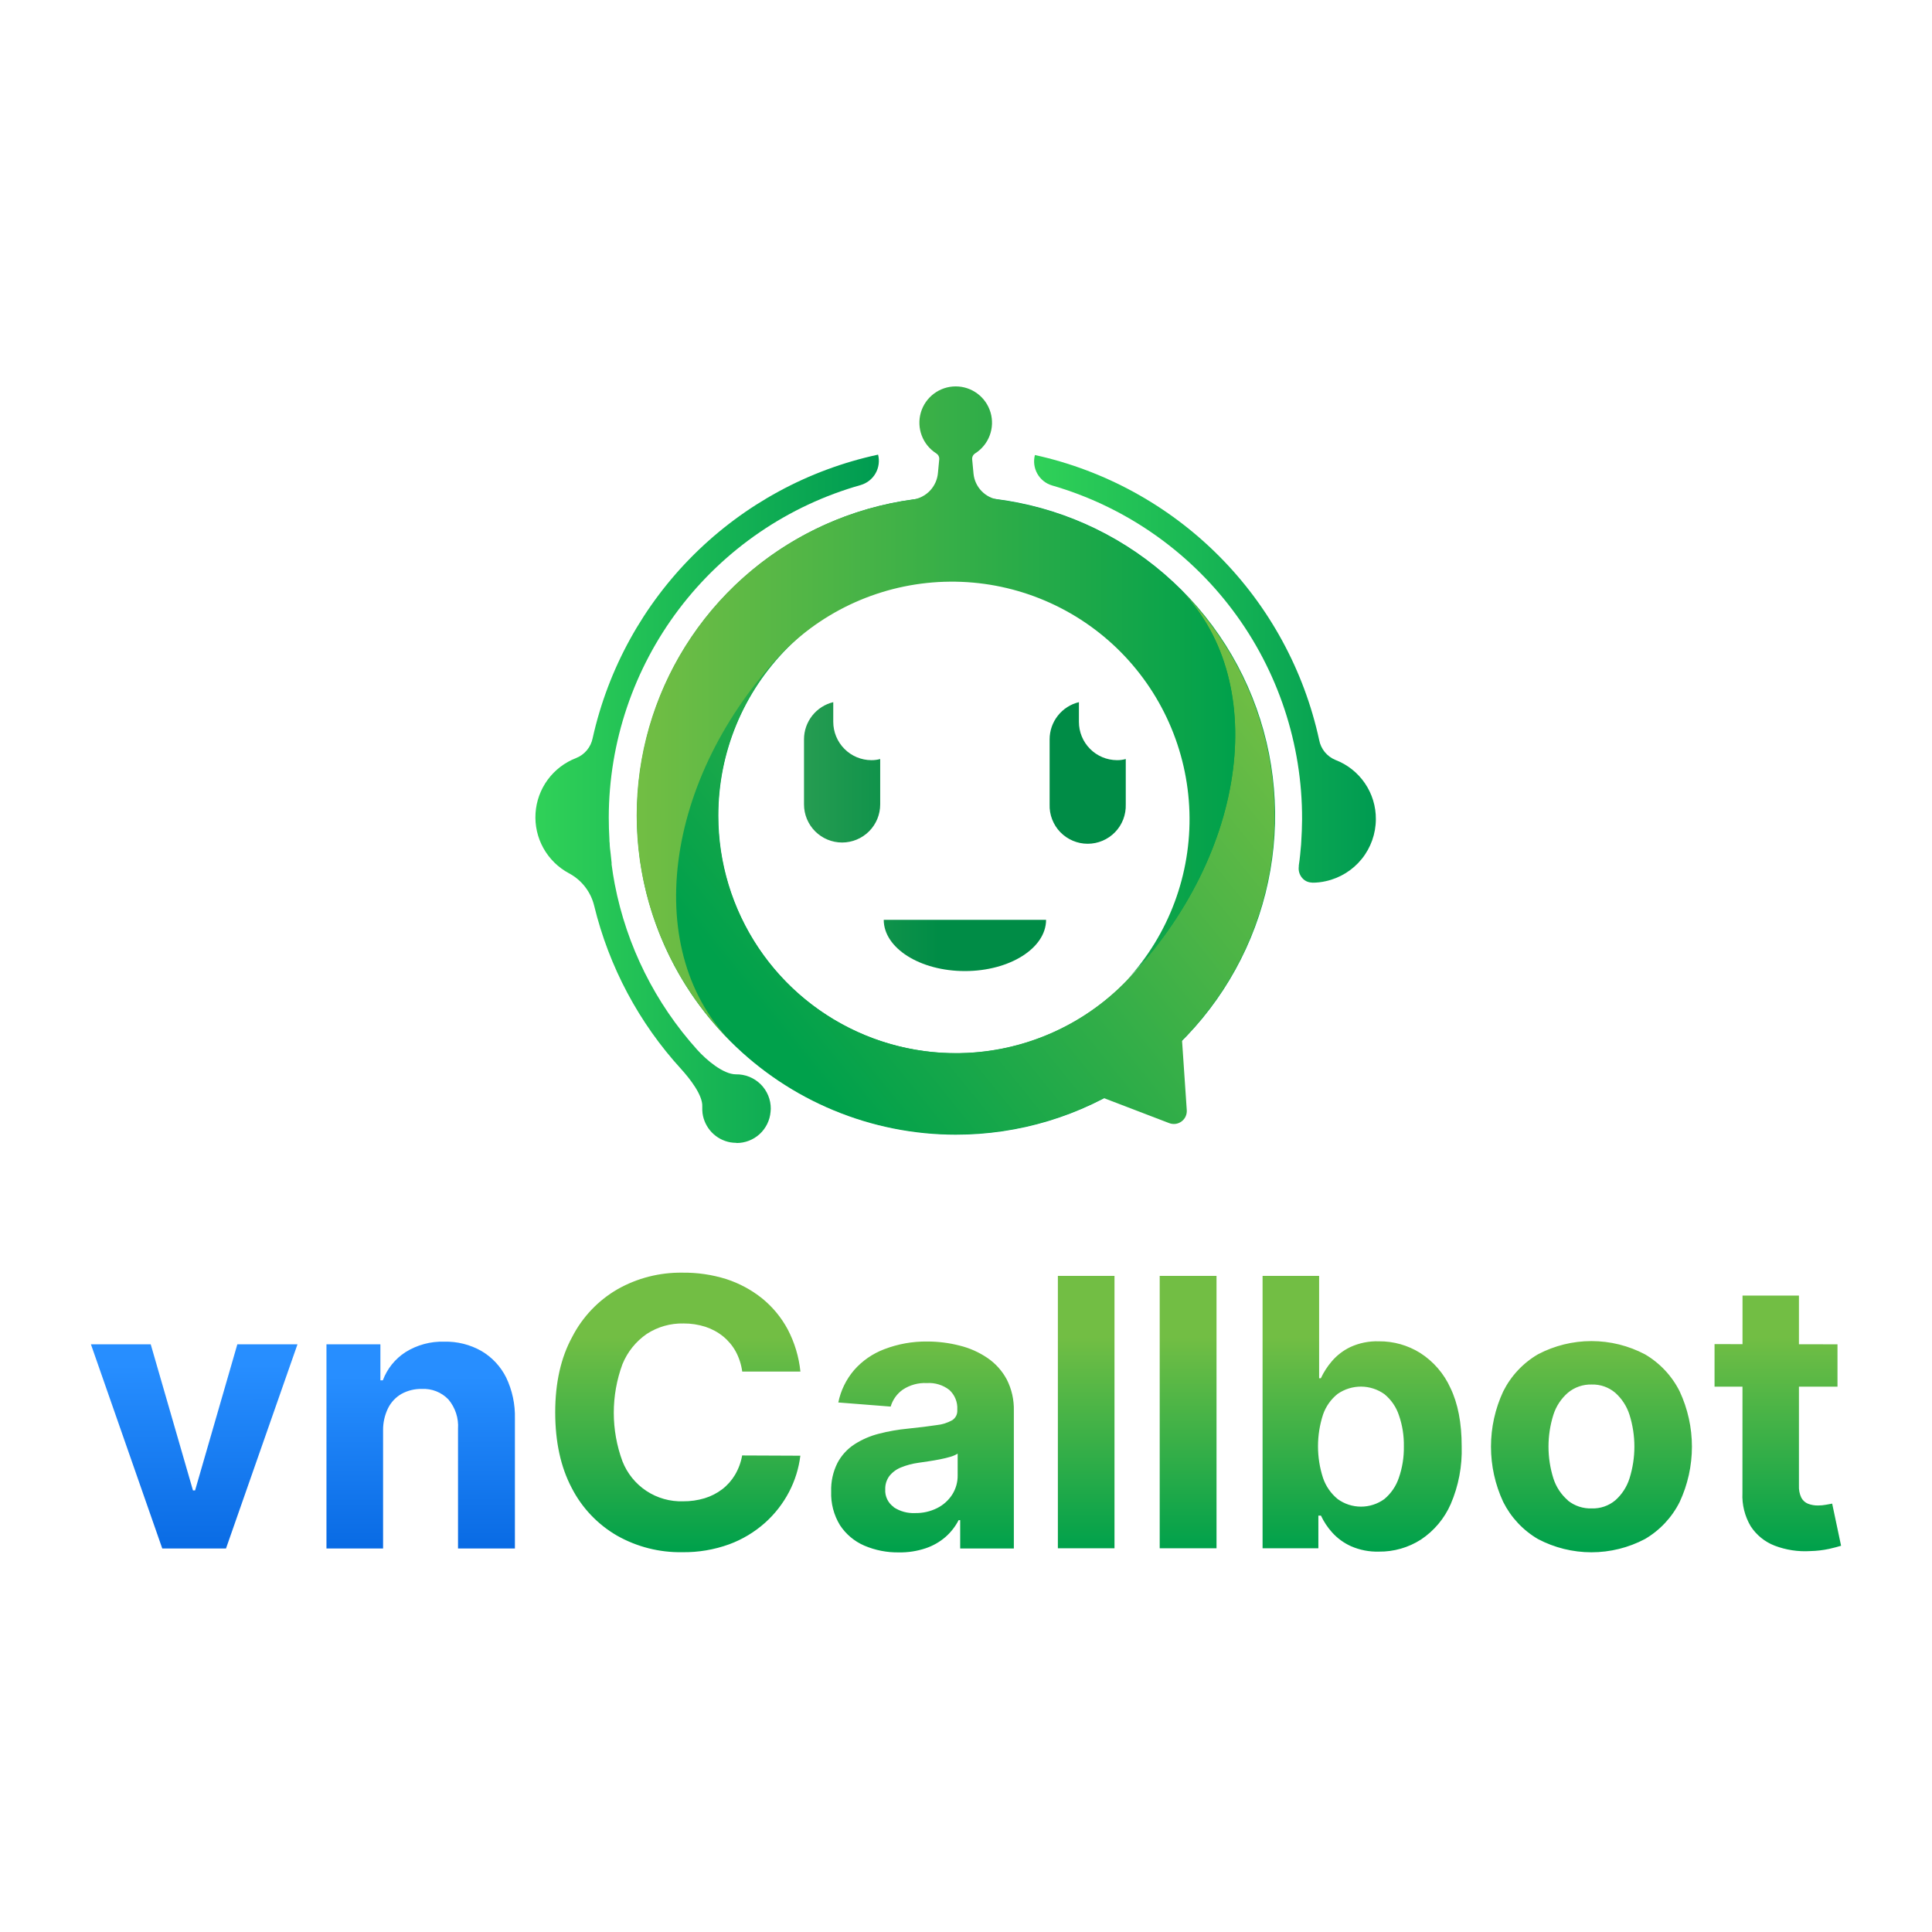 <svg width="85" height="85" viewBox="0 0 85 85" fill="none" xmlns="http://www.w3.org/2000/svg">
<g id="Frame 21867">
<g id="Layer 1">
<g id="Group 427319413">
<path id="Vector" d="M13.088 59.144L9.943 68.127H7.139L4 59.144H6.631L8.49 65.572H8.583L10.442 59.144H13.088Z" fill="url(#paint0_linear_3023_4063)"/>
<path id="Vector_2" d="M16.854 62.934V68.127H14.363V59.144H16.736V60.729H16.843C17.033 60.218 17.384 59.782 17.843 59.487C18.353 59.169 18.945 59.01 19.545 59.028C20.116 59.014 20.681 59.155 21.179 59.437C21.648 59.712 22.026 60.118 22.269 60.604C22.538 61.166 22.669 61.784 22.654 62.407V68.127H20.151V62.861C20.183 62.393 20.032 61.931 19.73 61.572C19.579 61.414 19.396 61.291 19.194 61.211C18.991 61.131 18.773 61.095 18.555 61.107C18.246 61.101 17.941 61.175 17.669 61.323C17.413 61.469 17.206 61.688 17.074 61.952C16.925 62.257 16.849 62.594 16.854 62.934Z" fill="url(#paint1_linear_3023_4063)"/>
<path id="Vector_3" d="M35.215 60.344H32.655C32.614 60.034 32.517 59.734 32.368 59.458C32.227 59.203 32.038 58.978 31.812 58.794C31.58 58.607 31.315 58.465 31.032 58.372C30.722 58.274 30.399 58.225 30.075 58.227C29.501 58.214 28.936 58.374 28.455 58.687C27.976 59.017 27.604 59.48 27.385 60.019C26.877 61.398 26.877 62.912 27.385 64.29C27.594 64.823 27.962 65.279 28.44 65.595C28.918 65.91 29.482 66.07 30.055 66.051C30.374 66.054 30.693 66.009 30.999 65.917C31.279 65.832 31.541 65.698 31.774 65.521C32 65.348 32.191 65.132 32.337 64.887C32.492 64.624 32.599 64.335 32.651 64.034L35.212 64.045C35.144 64.6 34.977 65.138 34.718 65.634C34.45 66.148 34.091 66.609 33.659 66.996C33.197 67.407 32.662 67.729 32.081 67.943C31.418 68.183 30.718 68.301 30.013 68.29C29.011 68.307 28.023 68.056 27.151 67.564C26.297 67.071 25.604 66.342 25.154 65.465C24.67 64.549 24.427 63.439 24.427 62.136C24.427 60.834 24.677 59.727 25.176 58.816C25.627 57.939 26.32 57.211 27.173 56.718C28.039 56.229 29.02 55.979 30.015 55.992C30.671 55.983 31.324 56.078 31.95 56.273C32.525 56.459 33.061 56.748 33.532 57.125C33.994 57.501 34.377 57.965 34.658 58.49C34.96 59.067 35.149 59.697 35.215 60.344ZM40.724 68.118C41.044 68.011 41.34 67.843 41.596 67.622C41.834 67.414 42.03 67.162 42.175 66.881H42.244V68.127H44.605V62.069C44.617 61.591 44.511 61.117 44.294 60.691C44.092 60.313 43.802 59.989 43.448 59.747C43.076 59.494 42.663 59.309 42.226 59.202C41.757 59.081 41.275 59.02 40.791 59.021C40.146 59.013 39.505 59.129 38.903 59.36C38.39 59.554 37.933 59.871 37.572 60.284C37.226 60.691 36.988 61.179 36.882 61.703L39.186 61.884C39.273 61.585 39.459 61.324 39.713 61.143C40.028 60.932 40.403 60.829 40.782 60.849C41.137 60.826 41.488 60.934 41.768 61.152C41.886 61.261 41.979 61.394 42.039 61.542C42.1 61.691 42.126 61.851 42.117 62.011V62.048C42.121 62.132 42.104 62.217 42.066 62.293C42.027 62.368 41.97 62.433 41.899 62.48C41.685 62.601 41.448 62.676 41.203 62.699C40.884 62.749 40.463 62.8 39.942 62.854C39.513 62.895 39.088 62.969 38.67 63.077C38.288 63.173 37.924 63.331 37.592 63.544C37.277 63.749 37.02 64.031 36.844 64.363C36.649 64.753 36.554 65.185 36.568 65.621C36.549 66.142 36.684 66.658 36.956 67.103C37.216 67.498 37.585 67.809 38.019 67.998C38.502 68.205 39.025 68.308 39.551 68.299C39.95 68.306 40.346 68.244 40.724 68.118ZM39.319 66.302C39.197 66.215 39.098 66.098 39.033 65.963C38.968 65.828 38.938 65.678 38.947 65.528C38.939 65.317 39.003 65.11 39.128 64.94C39.262 64.772 39.437 64.642 39.636 64.562C39.882 64.462 40.14 64.393 40.403 64.357C40.539 64.339 40.691 64.316 40.858 64.29C41.026 64.265 41.194 64.236 41.361 64.203C41.529 64.17 41.681 64.132 41.816 64.092C41.927 64.061 42.034 64.014 42.133 63.954V64.907C42.138 65.207 42.054 65.502 41.894 65.755C41.73 66.009 41.502 66.214 41.233 66.349C40.932 66.5 40.599 66.575 40.263 66.569C39.929 66.585 39.598 66.495 39.319 66.311V66.302ZM46.542 56.134V68.118H49.033V56.134H46.542ZM51.022 56.134V68.118H53.522V56.134H51.022ZM58.003 68.118V66.68H58.116C58.242 66.949 58.407 67.198 58.606 67.419C58.837 67.676 59.119 67.882 59.434 68.025C59.822 68.195 60.242 68.277 60.665 68.265C61.32 68.273 61.964 68.088 62.515 67.735C63.093 67.351 63.548 66.809 63.826 66.173C64.171 65.371 64.335 64.503 64.308 63.631C64.308 62.601 64.142 61.744 63.812 61.062C63.527 60.431 63.065 59.897 62.483 59.524C61.938 59.184 61.309 59.007 60.667 59.012C60.233 58.998 59.801 59.084 59.407 59.266C59.093 59.417 58.813 59.632 58.588 59.898C58.397 60.121 58.237 60.37 58.112 60.637H58.036V56.134H55.548V68.118H58.003ZM58.208 62.235C58.332 61.877 58.554 61.563 58.849 61.327C59.152 61.116 59.513 61.004 59.882 61.005C60.25 61.007 60.61 61.123 60.91 61.338C61.206 61.581 61.427 61.902 61.547 62.266C61.7 62.706 61.773 63.169 61.764 63.635C61.772 64.105 61.698 64.572 61.544 65.016C61.422 65.382 61.201 65.706 60.905 65.953C60.606 66.17 60.247 66.286 59.879 66.286C59.51 66.286 59.151 66.17 58.853 65.953C58.556 65.71 58.332 65.389 58.208 65.025C57.913 64.119 57.913 63.143 58.208 62.236V62.235ZM72.371 67.711C73.029 67.326 73.56 66.758 73.9 66.077C74.254 65.316 74.438 64.487 74.438 63.647C74.438 62.808 74.254 61.979 73.9 61.218C73.56 60.536 73.028 59.969 72.371 59.584C71.645 59.202 70.838 59.002 70.017 59.002C69.197 59.002 68.389 59.202 67.663 59.584C67.006 59.969 66.475 60.536 66.134 61.218C65.78 61.979 65.597 62.808 65.597 63.647C65.597 64.487 65.78 65.316 66.134 66.077C66.475 66.758 67.006 67.326 67.663 67.711C68.389 68.094 69.197 68.294 70.017 68.294C70.838 68.294 71.646 68.094 72.371 67.711ZM68.98 66.01C68.682 65.752 68.461 65.417 68.342 65.042C68.056 64.132 68.056 63.157 68.342 62.247C68.461 61.871 68.682 61.535 68.98 61.276C69.274 61.031 69.647 60.902 70.029 60.913C70.407 60.902 70.776 61.031 71.064 61.276C71.357 61.537 71.574 61.873 71.692 62.247C71.978 63.157 71.978 64.132 71.692 65.042C71.575 65.415 71.358 65.75 71.064 66.01C70.774 66.251 70.406 66.377 70.029 66.364C69.65 66.378 69.279 66.255 68.983 66.019L68.98 66.01ZM75.433 59.135V61.007H80.842V59.144L75.433 59.135ZM76.66 65.685C76.635 66.197 76.762 66.706 77.023 67.148C77.275 67.535 77.642 67.834 78.073 68.001C78.575 68.193 79.113 68.275 79.649 68.241C79.926 68.235 80.202 68.203 80.473 68.145C80.7 68.092 80.875 68.047 81 68.007L80.608 66.153L80.339 66.202C80.224 66.224 80.106 66.235 79.989 66.235C79.838 66.238 79.688 66.212 79.547 66.159C79.42 66.108 79.316 66.014 79.251 65.893C79.172 65.726 79.136 65.542 79.146 65.358V57H76.664L76.66 65.685Z" fill="url(#paint2_linear_3023_4063)"/>
</g>
<g id="Group 427319414">
<path id="Vector_4" d="M38.338 33.444C37.892 33.443 37.465 33.264 37.15 32.947C36.836 32.63 36.66 32.202 36.66 31.756V30.892C36.294 30.98 35.968 31.189 35.734 31.486C35.501 31.782 35.373 32.148 35.373 32.526V35.391C35.373 35.836 35.55 36.262 35.864 36.576C36.178 36.89 36.605 37.067 37.049 37.067C37.493 37.067 37.92 36.89 38.234 36.576C38.548 36.262 38.725 35.836 38.725 35.391V33.394C38.599 33.428 38.469 33.445 38.338 33.444ZM49.142 33.444C48.696 33.442 48.27 33.263 47.956 32.946C47.642 32.63 47.467 32.202 47.468 31.756V30.892C47.101 30.98 46.775 31.189 46.541 31.486C46.307 31.782 46.18 32.148 46.179 32.526V35.391C46.171 35.616 46.209 35.839 46.29 36.049C46.371 36.259 46.493 36.45 46.649 36.612C46.806 36.773 46.993 36.901 47.2 36.989C47.407 37.077 47.629 37.122 47.854 37.122C48.079 37.122 48.301 37.077 48.508 36.989C48.715 36.901 48.902 36.773 49.058 36.612C49.215 36.45 49.337 36.259 49.418 36.049C49.498 35.839 49.536 35.616 49.529 35.391V33.394C49.403 33.429 49.273 33.446 49.142 33.444ZM38.881 40.468C38.881 41.714 40.479 42.723 42.451 42.723C44.423 42.723 46.023 41.714 46.023 40.468H38.881Z" fill="url(#paint3_linear_3023_4063)"/>
<path id="Vector_5" d="M32.399 50.281C32.311 50.28 32.222 50.273 32.136 50.259C31.822 50.202 31.534 50.048 31.313 49.818C31.093 49.587 30.951 49.293 30.908 48.977C30.897 48.88 30.894 48.783 30.897 48.686C30.924 48.185 30.352 47.459 29.969 47.036C28.109 45.002 26.793 42.531 26.142 39.852C26.068 39.548 25.931 39.262 25.739 39.015C25.547 38.768 25.304 38.564 25.027 38.418C24.556 38.165 24.167 37.782 23.907 37.314C23.647 36.847 23.527 36.315 23.561 35.781C23.595 35.247 23.781 34.734 24.098 34.303C24.415 33.873 24.849 33.542 25.348 33.35C25.532 33.277 25.695 33.158 25.822 33.006C25.948 32.854 26.035 32.673 26.074 32.478C26.755 29.416 28.3 26.612 30.526 24.401C32.752 22.19 35.565 20.663 38.632 20.002C38.703 20.28 38.663 20.575 38.521 20.825C38.379 21.074 38.145 21.258 37.87 21.339C34.683 22.239 31.876 24.155 29.875 26.794C27.875 29.433 26.789 32.653 26.783 35.965C26.783 36.295 26.794 36.611 26.812 36.929C26.812 36.994 26.812 37.043 26.823 37.091C26.823 37.232 26.844 37.385 26.863 37.535C26.881 37.686 26.89 37.812 26.908 37.957V37.991C26.907 38.005 26.907 38.019 26.908 38.033C26.946 38.331 26.993 38.618 27.046 38.895C27.569 41.612 28.825 44.133 30.677 46.188C31.082 46.64 31.825 47.266 32.375 47.266C32.577 47.262 32.776 47.299 32.963 47.373C33.15 47.448 33.32 47.56 33.464 47.701C33.607 47.843 33.72 48.011 33.797 48.197C33.874 48.383 33.913 48.583 33.911 48.784C33.911 48.827 33.908 48.87 33.902 48.913C33.871 49.289 33.699 49.64 33.421 49.895C33.142 50.15 32.778 50.29 32.401 50.288L32.399 50.281Z" fill="url(#paint4_linear_3023_4063)"/>
<path id="Vector_6" d="M57.707 38.828C57.626 38.826 57.547 38.806 57.474 38.77C57.402 38.734 57.337 38.684 57.286 38.621C57.228 38.553 57.186 38.474 57.161 38.388C57.136 38.302 57.13 38.212 57.142 38.124C57.144 38.109 57.144 38.093 57.142 38.078C57.166 37.919 57.186 37.764 57.201 37.606C57.215 37.448 57.231 37.312 57.242 37.16L57.251 37.004C57.271 36.715 57.282 36.399 57.286 36.047C57.297 32.734 56.228 29.508 54.241 26.857C52.255 24.206 49.459 22.275 46.277 21.355C46.004 21.272 45.774 21.086 45.636 20.837C45.497 20.588 45.46 20.294 45.532 20.019C48.598 20.692 51.407 22.232 53.623 24.454C55.84 26.677 57.372 29.489 58.038 32.557C58.074 32.75 58.158 32.931 58.282 33.084C58.406 33.236 58.566 33.356 58.748 33.432C59.276 33.633 59.73 33.991 60.049 34.458C60.368 34.924 60.537 35.478 60.532 36.043C60.53 36.679 60.311 37.296 59.911 37.791C59.511 38.286 58.955 38.63 58.334 38.767C58.136 38.813 57.934 38.836 57.731 38.834L57.707 38.828Z" fill="url(#paint5_linear_3023_4063)"/>
<path id="Vector_7" d="M42.046 49.921C44.824 49.924 47.539 49.103 49.85 47.562C52.16 46.02 53.962 43.828 55.026 41.263C56.091 38.698 56.37 35.874 55.83 33.15C55.289 30.426 53.952 27.923 51.989 25.959C50.025 23.994 47.523 22.657 44.799 22.115C42.075 21.573 39.251 21.852 36.686 22.915C34.12 23.979 31.927 25.779 30.385 28.089C28.843 30.399 28.021 33.115 28.023 35.892C28.024 39.612 29.501 43.178 32.131 45.809C34.76 48.44 38.327 49.919 42.046 49.921ZM42.046 25.428C44.114 25.425 46.136 26.036 47.857 27.183C49.578 28.33 50.92 29.962 51.714 31.871C52.507 33.781 52.717 35.883 52.315 37.912C51.914 39.94 50.92 41.805 49.459 43.268C47.999 44.732 46.137 45.73 44.109 46.136C42.081 46.541 39.978 46.336 38.067 45.546C36.156 44.757 34.521 43.418 33.371 41.7C32.22 39.981 31.605 37.96 31.604 35.892C31.602 34.519 31.87 33.16 32.394 31.89C32.918 30.621 33.687 29.468 34.657 28.496C35.626 27.524 36.778 26.753 38.046 26.227C39.314 25.7 40.673 25.429 42.046 25.428Z" fill="#00A14B"/>
<path id="Vector_8" d="M52.164 45.612C53.44 44.283 54.443 42.717 55.113 41.001C55.784 39.285 56.111 37.453 56.074 35.611C56.037 33.769 55.637 31.952 54.898 30.264C54.159 28.577 53.095 27.051 51.766 25.775C55.926 29.769 54.951 37.543 49.587 43.124C47.665 45.124 45.027 46.278 42.254 46.332C39.481 46.386 36.8 45.337 34.801 43.415C32.802 41.493 31.648 38.855 31.594 36.082C31.539 33.309 32.588 30.628 34.511 28.629C29.143 34.211 28.155 41.979 32.332 45.983C34.452 48.021 37.159 49.343 40.071 49.76C42.982 50.177 45.952 49.67 48.559 48.309L51.441 49.413C51.53 49.447 51.627 49.458 51.721 49.446C51.816 49.433 51.906 49.396 51.983 49.339C52.06 49.283 52.122 49.207 52.162 49.12C52.202 49.033 52.219 48.938 52.213 48.842L52.004 45.766C52.055 45.721 52.111 45.668 52.164 45.612Z" fill="url(#paint6_linear_3023_4063)"/>
<path id="Vector_9" d="M51.766 25.775C49.627 23.712 46.886 22.385 43.942 21.985C43.654 21.948 43.388 21.815 43.187 21.607C42.985 21.399 42.859 21.129 42.831 20.841L42.771 20.207C42.767 20.156 42.777 20.104 42.801 20.058C42.824 20.012 42.861 19.973 42.905 19.946C43.197 19.76 43.42 19.485 43.542 19.161C43.664 18.838 43.678 18.483 43.581 18.151C43.484 17.819 43.283 17.527 43.006 17.32C42.729 17.112 42.393 17 42.047 17C41.701 17 41.365 17.112 41.088 17.32C40.811 17.527 40.609 17.819 40.513 18.151C40.416 18.483 40.43 18.838 40.552 19.161C40.674 19.485 40.897 19.76 41.189 19.946C41.233 19.973 41.269 20.011 41.292 20.056C41.316 20.102 41.327 20.153 41.323 20.204L41.267 20.794C41.244 21.091 41.12 21.371 40.916 21.587C40.711 21.803 40.438 21.942 40.143 21.982C37.531 22.337 35.071 23.421 33.047 25.11C31.023 26.799 29.517 29.025 28.7 31.532C27.884 34.039 27.791 36.725 28.432 39.282C29.073 41.84 30.422 44.164 32.324 45.99C28.164 41.986 29.143 34.218 34.503 28.636C36.44 26.708 39.055 25.615 41.788 25.591C44.522 25.567 47.155 26.614 49.126 28.508C51.096 30.403 52.246 32.993 52.33 35.725C52.414 38.457 51.425 41.113 49.574 43.124C54.951 37.543 55.926 29.777 51.766 25.775Z" fill="url(#paint7_linear_3023_4063)"/>
</g>
</g>
</g>
<defs>
<linearGradient id="paint0_linear_3023_4063" x1="8.545" y1="60.047" x2="8.561" y2="69.135" gradientUnits="userSpaceOnUse">
<stop stop-color="#278EFF"/>
<stop offset="1" stop-color="#0667E1"/>
</linearGradient>
<linearGradient id="paint1_linear_3023_4063" x1="18.499" y1="60.562" x2="18.506" y2="68.844" gradientUnits="userSpaceOnUse">
<stop stop-color="#278EFF"/>
<stop offset="1" stop-color="#0667E1"/>
</linearGradient>
<linearGradient id="paint2_linear_3023_4063" x1="52.723" y1="68.136" x2="52.723" y2="58.819" gradientUnits="userSpaceOnUse">
<stop stop-color="#00A14B"/>
<stop offset="1" stop-color="#72BE44"/>
</linearGradient>
<linearGradient id="paint3_linear_3023_4063" x1="27.157" y1="36.807" x2="41.312" y2="36.807" gradientUnits="userSpaceOnUse">
<stop stop-color="#5AB361"/>
<stop offset="1" stop-color="#008C46"/>
</linearGradient>
<linearGradient id="paint4_linear_3023_4063" x1="23.552" y1="35.142" x2="38.67" y2="35.142" gradientUnits="userSpaceOnUse">
<stop stop-color="#30D158"/>
<stop offset="1" stop-color="#009B51"/>
</linearGradient>
<linearGradient id="paint5_linear_3023_4063" x1="45.494" y1="29.423" x2="60.527" y2="29.423" gradientUnits="userSpaceOnUse">
<stop stop-color="#30D158"/>
<stop offset="1" stop-color="#009B51"/>
</linearGradient>
<linearGradient id="paint6_linear_3023_4063" x1="55.158" y1="29.323" x2="34.614" y2="45.999" gradientUnits="userSpaceOnUse">
<stop stop-color="#72BE44"/>
<stop offset="1" stop-color="#00A14B"/>
</linearGradient>
<linearGradient id="paint7_linear_3023_4063" x1="28.015" y1="31.498" x2="54.346" y2="31.498" gradientUnits="userSpaceOnUse">
<stop stop-color="#72BE44"/>
<stop offset="1" stop-color="#00A14B"/>
</linearGradient>
</defs>
</svg>
